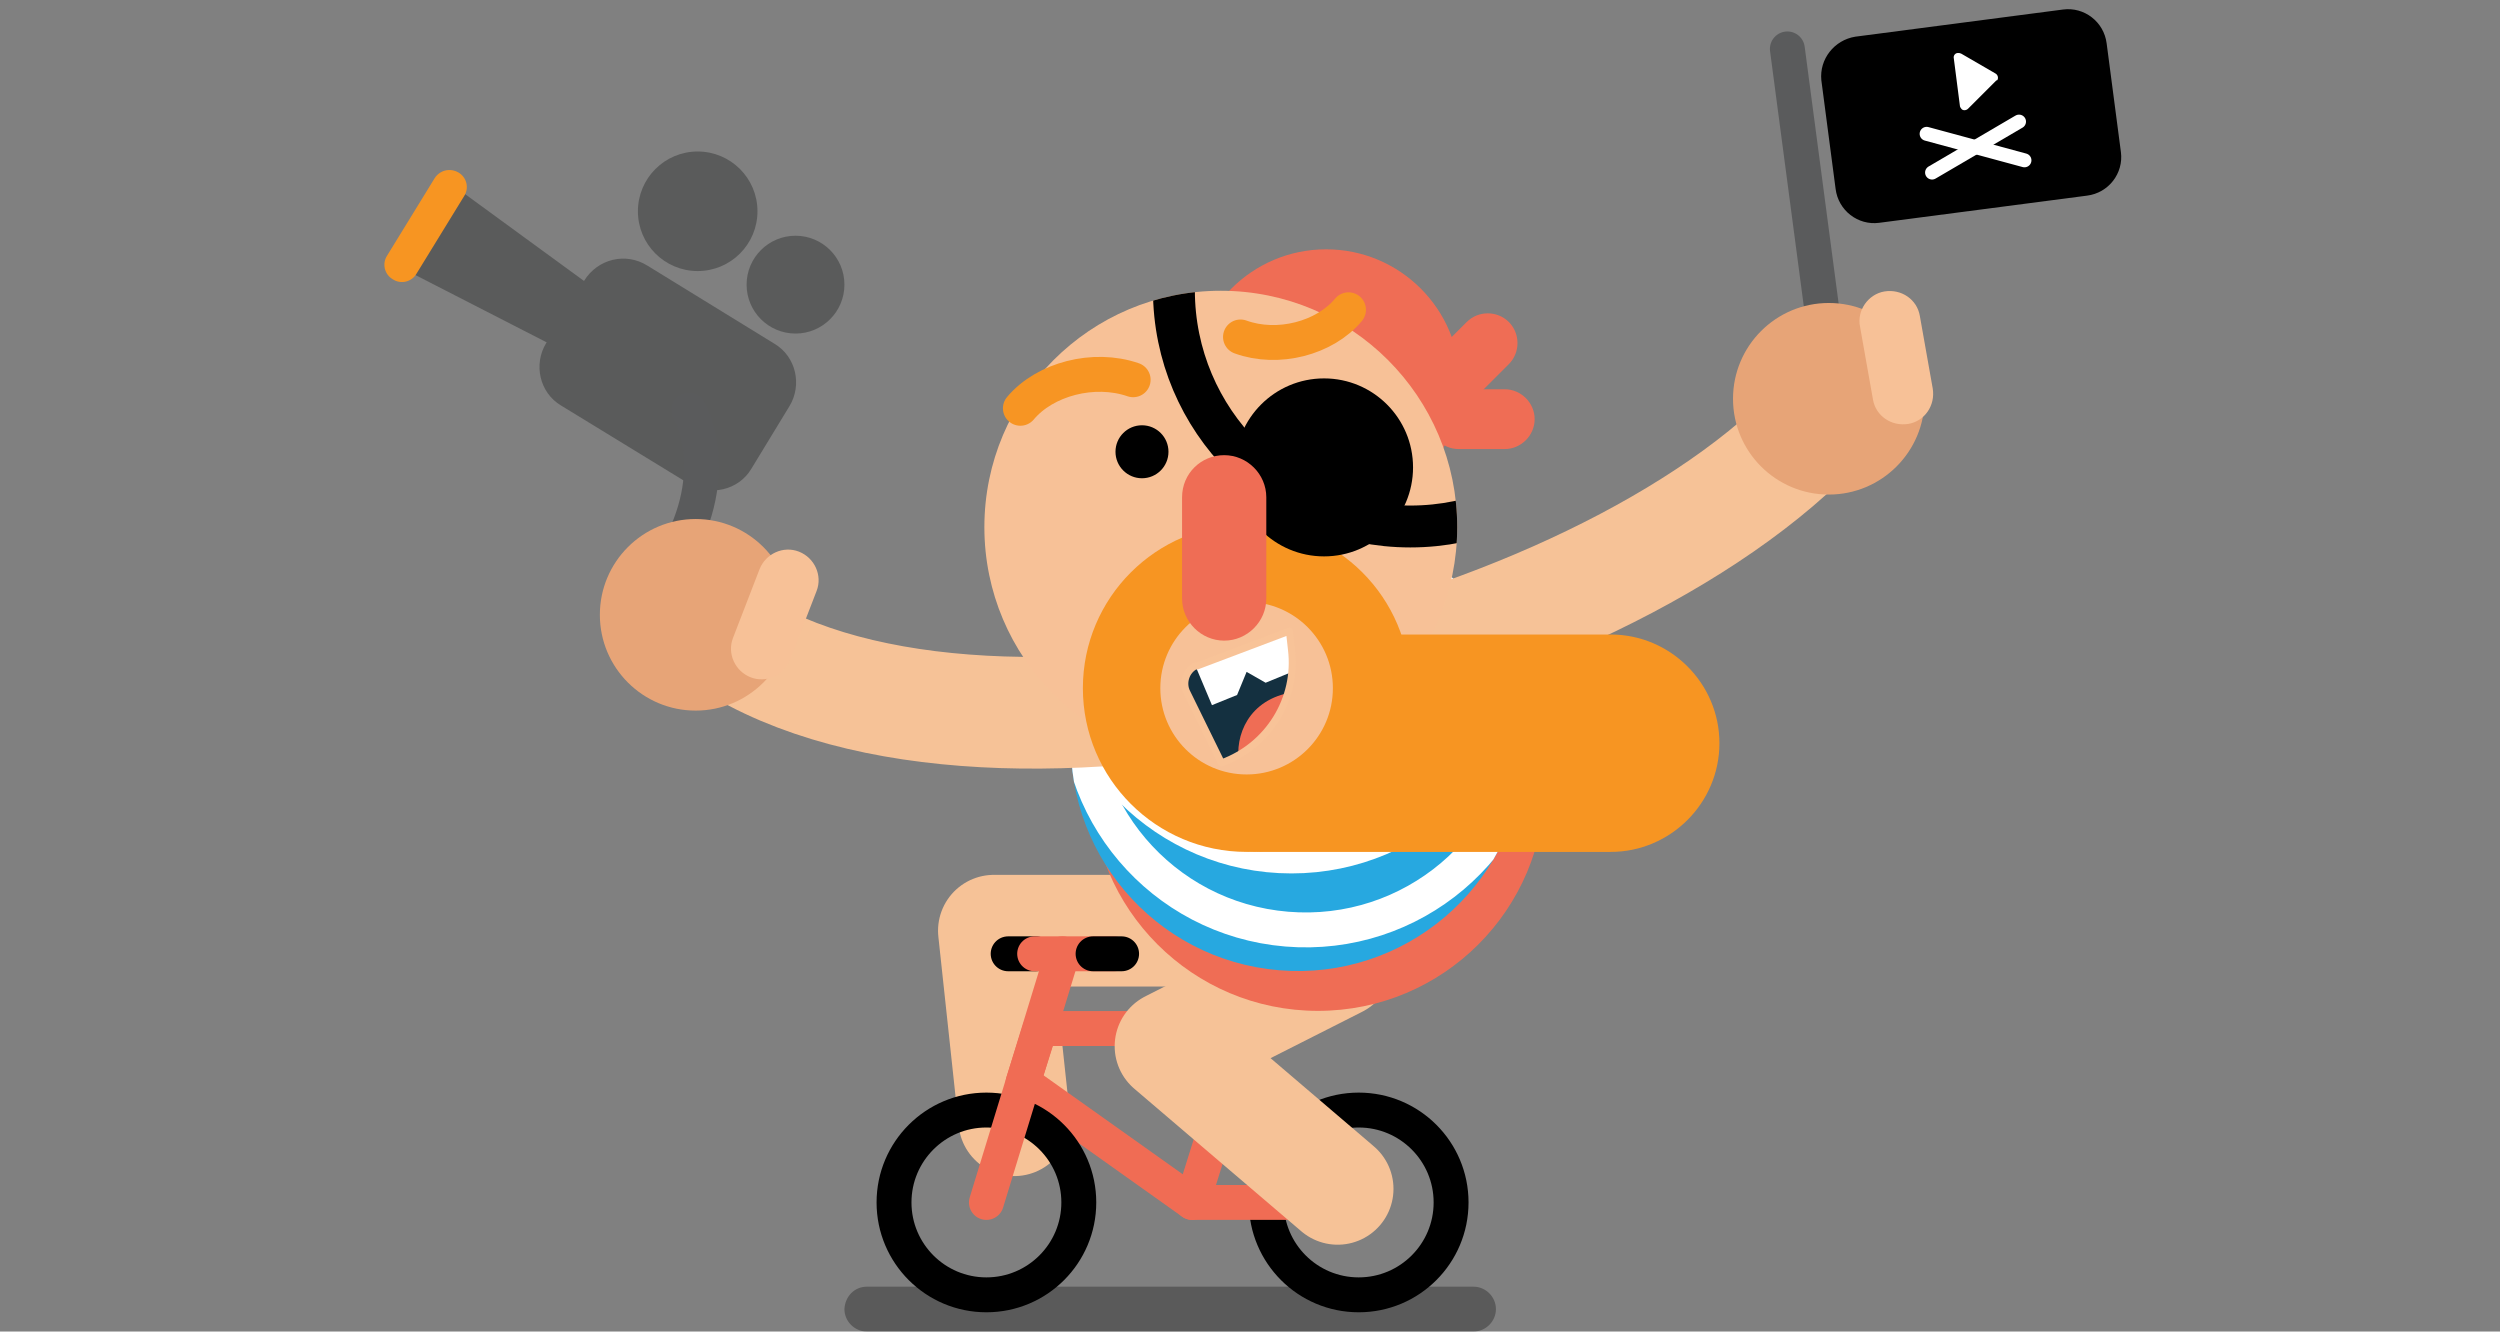 <?xml version="1.0" encoding="utf-8"?>
<!-- Generator: Adobe Illustrator 26.0.3, SVG Export Plug-In . SVG Version: 6.00 Build 0)  -->
<svg version="1.1" id="Layer_1" xmlns="http://www.w3.org/2000/svg" xmlns:xlink="http://www.w3.org/1999/xlink" x="0px" y="0px"
	 viewBox="0 0 368 196" style="enable-background:new 0 0 368 196;" xml:space="preserve">
<rect x="0" y="0" width="368" height="196" fill="#808080" stroke="none"/>
<style type="text/css">
	.st0{fill:none;}
	.st1{opacity:0.3;enable-background:new    ;}
	.st2{fill:#FFFFFF;}
	.st3{fill:none;stroke:#FFFFFF;stroke-width:2.055;stroke-linecap:round;stroke-linejoin:round;}
	.st4{fill:none;stroke:#5A5B5C;stroke-width:5.138;stroke-linecap:round;stroke-linejoin:round;}
	.st5{fill:none;stroke:#000000;stroke-width:5.138;stroke-linecap:round;stroke-linejoin:round;}
	.st6{fill:none;stroke:#F06C54;stroke-width:5.138;stroke-linecap:round;stroke-linejoin:round;}
	.st7{fill:none;stroke:#F6C297;stroke-width:16.442;stroke-linecap:round;stroke-linejoin:round;}
	.st8{fill:#5A5B5B;}
	.st9{fill:#F79522;}
	.st10{fill:#EF6D55;}
	.st11{fill:#27A8E0;}
	.st12{clip-path:url(#SVGID_00000121271154006005082850000010076721546469130122_);}
	.st13{fill:none;stroke:#FFFFFF;stroke-width:5.138;stroke-miterlimit:10;}
	.st14{fill:none;stroke:#FFFFFF;stroke-width:5.138;stroke-miterlimit:10;}
	.st15{fill:none;stroke:#FFFFFF;stroke-width:5.138;stroke-miterlimit:10;}
	.st16{fill:#F7C197;}
	.st17{clip-path:url(#SVGID_00000117676276521803817570000014699067408458613929_);}
	.st18{fill:none;stroke:#000000;stroke-width:6.166;stroke-miterlimit:10;}
	.st19{fill:none;stroke:#F79523;stroke-width:5.138;stroke-linecap:round;stroke-linejoin:round;}
	.st20{fill:#E7A477;}
	.st21{fill:#143040;}
	.st22{clip-path:url(#SVGID_00000103230070543771113070000010056278531423944895_);}
	.st23{fill:none;stroke:#F8C398;stroke-width:1.028;stroke-linecap:round;stroke-linejoin:round;}
</style>
<g id="Layer_2_00000160158106175791072710000007108468021206565017_">
	<g id="Layer_1-2">
		<rect x="55.5" y="0.8" class="st0" width="257" height="195.1"/>
		<path class="st1" d="M127.6,189.4h89.3c1.8,0,3.3,1.5,3.3,3.3l0,0c0,1.8-1.5,3.3-3.3,3.3h-89.3c-1.8,0-3.3-1.5-3.3-3.3l0,0
			C124.4,190.8,125.8,189.4,127.6,189.4z"/>
		<path d="M273.1,5.4l30.6-4c3.1-0.4,6,1.8,6.4,5l2.1,16c0.4,3.1-1.8,6-5,6.4l-30.6,4c-3.1,0.4-6-1.8-6.4-5l-2.1-16
			C267.8,8.7,270,5.9,273.1,5.4z"/>
		<path class="st2" d="M293.8,11.9l-4.1,4.1c-0.3,0.3-0.8,0.3-1,0c-0.1-0.1-0.2-0.3-0.2-0.4l-0.9-7c-0.1-0.4,0.2-0.8,0.6-0.8
			c0.2,0,0.3,0,0.5,0.1l5,2.9c0.4,0.2,0.5,0.7,0.3,1C293.9,11.8,293.8,11.9,293.8,11.9z"/>
		<line class="st3" x1="283.6" y1="19.7" x2="298" y2="23.6"/>
		<line class="st3" x1="297.2" y1="17.9" x2="284.4" y2="25.4"/>
		<line class="st4" x1="263.1" y1="7.2" x2="269.5" y2="55.6"/>
		<circle class="st5" cx="200" cy="177" r="13.6"/>
		<line class="st6" x1="175.5" y1="177" x2="200" y2="177"/>
		<polyline class="st7" points="181.8,137 146.3,137 149.3,164.9 		"/>
		<polygon class="st6" points="153.1,151.4 183.5,151.4 175.5,177 150.6,159.3 		"/>
		<path class="st8" d="M95.3,39.1L114,50.6c3.2,1.9,4.1,6.1,2.2,9.2l-5.6,9.2c-1.9,3.2-6.1,4.1-9.2,2.2L82.6,59.7
			c-3.2-1.9-4.1-6.1-2.2-9.2l5.6-9.2C88,38.1,92.1,37.1,95.3,39.1z"/>
		<circle class="st8" cx="102.7" cy="31.1" r="8.8"/>
		<circle class="st8" cx="117.1" cy="41.9" r="7.2"/>
		<polygon class="st8" points="60,39.9 83.6,52 88.9,43.5 67.4,27.8 		"/>
		<path class="st9" d="M67.5,25.4L67.5,25.4c1.2,0.7,1.6,2.3,0.8,3.5l-7,11.4c-0.7,1.2-2.3,1.6-3.5,0.8l0,0
			c-1.2-0.7-1.6-2.3-0.8-3.5l7-11.4C64.8,25,66.3,24.7,67.5,25.4z"/>
		<path class="st4" d="M101.4,60.4c0,0,5.3,8.8-2,21.4"/>
		<polyline class="st7" points="196.8,141.6 172.3,154 196.9,175 		"/>
		<circle class="st10" cx="194" cy="115.4" r="33.4"/>
		
			<ellipse transform="matrix(8.248055e-02 -0.997 0.997 8.248055e-02 66.02 290.909)" class="st11" cx="191" cy="109.6" rx="33.4" ry="33.4"/>
		<g>
			<g>
				<defs>
					
						<ellipse id="SVGID_1_" transform="matrix(8.248055e-02 -0.997 0.997 8.248055e-02 66.02 290.909)" cx="191" cy="109.6" rx="33.4" ry="33.4"/>
				</defs>
				<clipPath id="SVGID_00000165936357168007224370000002821869998504787886_">
					<use xlink:href="#SVGID_1_"  style="overflow:visible;"/>
				</clipPath>
				<g style="clip-path:url(#SVGID_00000165936357168007224370000002821869998504787886_);">
					
						<ellipse transform="matrix(8.247992e-02 -0.997 0.997 8.247992e-02 72.933 286.539)" class="st13" cx="192.1" cy="103.7" rx="33.3" ry="33.4"/>
					<circle class="st14" cx="190.1" cy="92.7" r="33.3"/>
					<circle class="st14" cx="188" cy="85.7" r="33.4"/>
					<circle class="st14" cx="186" cy="76.7" r="33.3"/>
					<circle class="st14" cx="184" cy="67.8" r="33.4"/>
					<circle class="st14" cx="182" cy="58.8" r="33.3"/>
					<circle class="st14" cx="180" cy="52.9" r="33.3"/>
					<circle class="st14" cx="177.9" cy="47" r="33.4"/>
					
						<ellipse transform="matrix(0.109 -0.994 0.994 0.109 115.827 211.499)" class="st15" cx="175.9" cy="41.1" rx="33.4" ry="33.3"/>
					
						<ellipse transform="matrix(0.109 -0.994 0.994 0.109 119.912 204.237)" class="st15" cx="173.9" cy="35.2" rx="33.3" ry="33.4"/>
				</g>
			</g>
		</g>
		<path class="st10" d="M214.7,57.3h6.8c2.4,0,4.4,2,4.4,4.4l0,0c0,2.4-2,4.4-4.4,4.4h-6.8c-2.4,0-4.4-2-4.4-4.4l0,0
			C210.3,59.3,212.2,57.3,214.7,57.3z"/>
		<path class="st10" d="M211.1,52.2l4.8-4.8c1.7-1.7,4.5-1.7,6.2,0l0,0c1.7,1.7,1.7,4.5,0,6.2l-4.8,4.8c-1.7,1.7-4.5,1.7-6.2,0l0,0
			C209.4,56.7,209.4,53.9,211.1,52.2z"/>
		<ellipse class="st10" cx="195.2" cy="56.4" rx="19.7" ry="19.7"/>
		<path class="st7" d="M271.3,58.3C242.1,95,149.9,119.2,109.1,95.5"/>
		<circle class="st16" cx="179.7" cy="77.6" r="34.8"/>
		<g>
			<g>
				<defs>
					<circle id="SVGID_00000101818157404019570960000008867921297776058303_" cx="179.7" cy="77.6" r="34.8"/>
				</defs>
				<clipPath id="SVGID_00000096741481075964354930000012263451641356559250_">
					<use xlink:href="#SVGID_00000101818157404019570960000008867921297776058303_"  style="overflow:visible;"/>
				</clipPath>
				<g style="clip-path:url(#SVGID_00000096741481075964354930000012263451641356559250_);">
					<circle class="st18" cx="207.6" cy="42.7" r="34.8"/>
				</g>
			</g>
		</g>
		<circle class="st9" cx="183.5" cy="101.3" r="24.1"/>
		<circle cx="168.1" cy="66.5" r="3.9"/>
		<path class="st19" d="M150.2,60.1c3.6-4.3,10.8-6.2,16.6-4.2"/>
		<path class="st19" d="M198.5,45.6c-3.5,4.2-10.4,6-15.9,4"/>
		<circle cx="194.9" cy="68.8" r="13.1"/>
		<path class="st9" d="M185.4,93.4h51.7c8.8,0,16,7.2,16,16l0,0c0,8.8-7.2,16-16,16h-51.7c-8.8,0-16-7.2-16-16l0,0
			C169.4,100.6,176.6,93.4,185.4,93.4z"/>
		<circle class="st16" cx="183.5" cy="101.3" r="12.7"/>
		<path class="st10" d="M180.2,67L180.2,67c3.4,0,6.2,2.8,6.2,6.2v14.9c0,3.4-2.8,6.2-6.2,6.2l0,0c-3.4,0-6.2-2.8-6.2-6.2V73.2
			C174,69.7,176.8,67,180.2,67z"/>
		<circle class="st20" cx="102.4" cy="90.5" r="14.1"/>
		<path class="st16" d="M117.6,81.2L117.6,81.2c2.3,0.9,3.5,3.5,2.6,5.8l-3.9,10.1c-0.9,2.3-3.5,3.5-5.8,2.6l0,0
			c-2.3-0.9-3.5-3.5-2.6-5.8l3.9-10.1C112.7,81.5,115.3,80.3,117.6,81.2z"/>
		<circle class="st20" cx="269.2" cy="58.7" r="14.1"/>
		<path class="st16" d="M277.4,42.9L277.4,42.9c2.5-0.4,4.8,1.2,5.2,3.6l1.9,10.7c0.4,2.5-1.2,4.8-3.6,5.2l0,0
			c-2.5,0.4-4.8-1.2-5.2-3.6l-1.9-10.7C273.3,45.7,275,43.3,277.4,42.9z"/>
		<path class="st21" d="M176.3,98l13.5-5.1l0.3,2.7c0.9,7.3-3.4,14.2-10.3,16.7l0,0l-5.1-10.4c-0.7-1.4-0.1-3.2,1.3-3.9
			C176.2,98.1,176.3,98,176.3,98z"/>
		<g>
			<g>
				<defs>
					<path id="SVGID_00000178892271581621040820000008825846830951671992_" d="M176.3,98l13.5-5.1l0.3,2.7
						c0.9,7.3-3.4,14.2-10.3,16.7l0,0l-5.1-10.4c-0.7-1.4-0.1-3.2,1.3-3.9C176.2,98.1,176.3,98,176.3,98z"/>
				</defs>
				<clipPath id="SVGID_00000138547366383849900970000010185961664939246496_">
					<use xlink:href="#SVGID_00000178892271581621040820000008825846830951671992_"  style="overflow:visible;"/>
				</clipPath>
				<g style="clip-path:url(#SVGID_00000138547366383849900970000010185961664939246496_);">
					<polygon class="st2" points="178.4,103.8 182.1,102.3 183.5,98.9 186.3,100.5 193.1,97.7 194.1,89.5 174.4,94.3 					"/>
					<path class="st10" d="M182.4,112.4c-0.7-4.1,1.4-9.5,7.9-10.5C191,106.9,182.4,112.4,182.4,112.4z"/>
				</g>
			</g>
		</g>
		<path class="st23" d="M176.3,98l13.5-5.1l0.3,2.7c0.9,7.3-3.4,14.2-10.3,16.7l0,0l-5.1-10.4c-0.7-1.4-0.1-3.2,1.3-3.9
			C176.2,98.1,176.3,98,176.3,98z"/>
		<circle class="st5" cx="145.2" cy="177" r="13.6"/>
		<line class="st6" x1="145.2" y1="177" x2="156.4" y2="140.4"/>
		<line class="st5" x1="148.4" y1="140.4" x2="152.5" y2="140.4"/>
		<line class="st6" x1="152.3" y1="140.4" x2="164" y2="140.4"/>
		<line class="st5" x1="160.9" y1="140.4" x2="165.1" y2="140.4"/>
	</g>
</g>
</svg>
